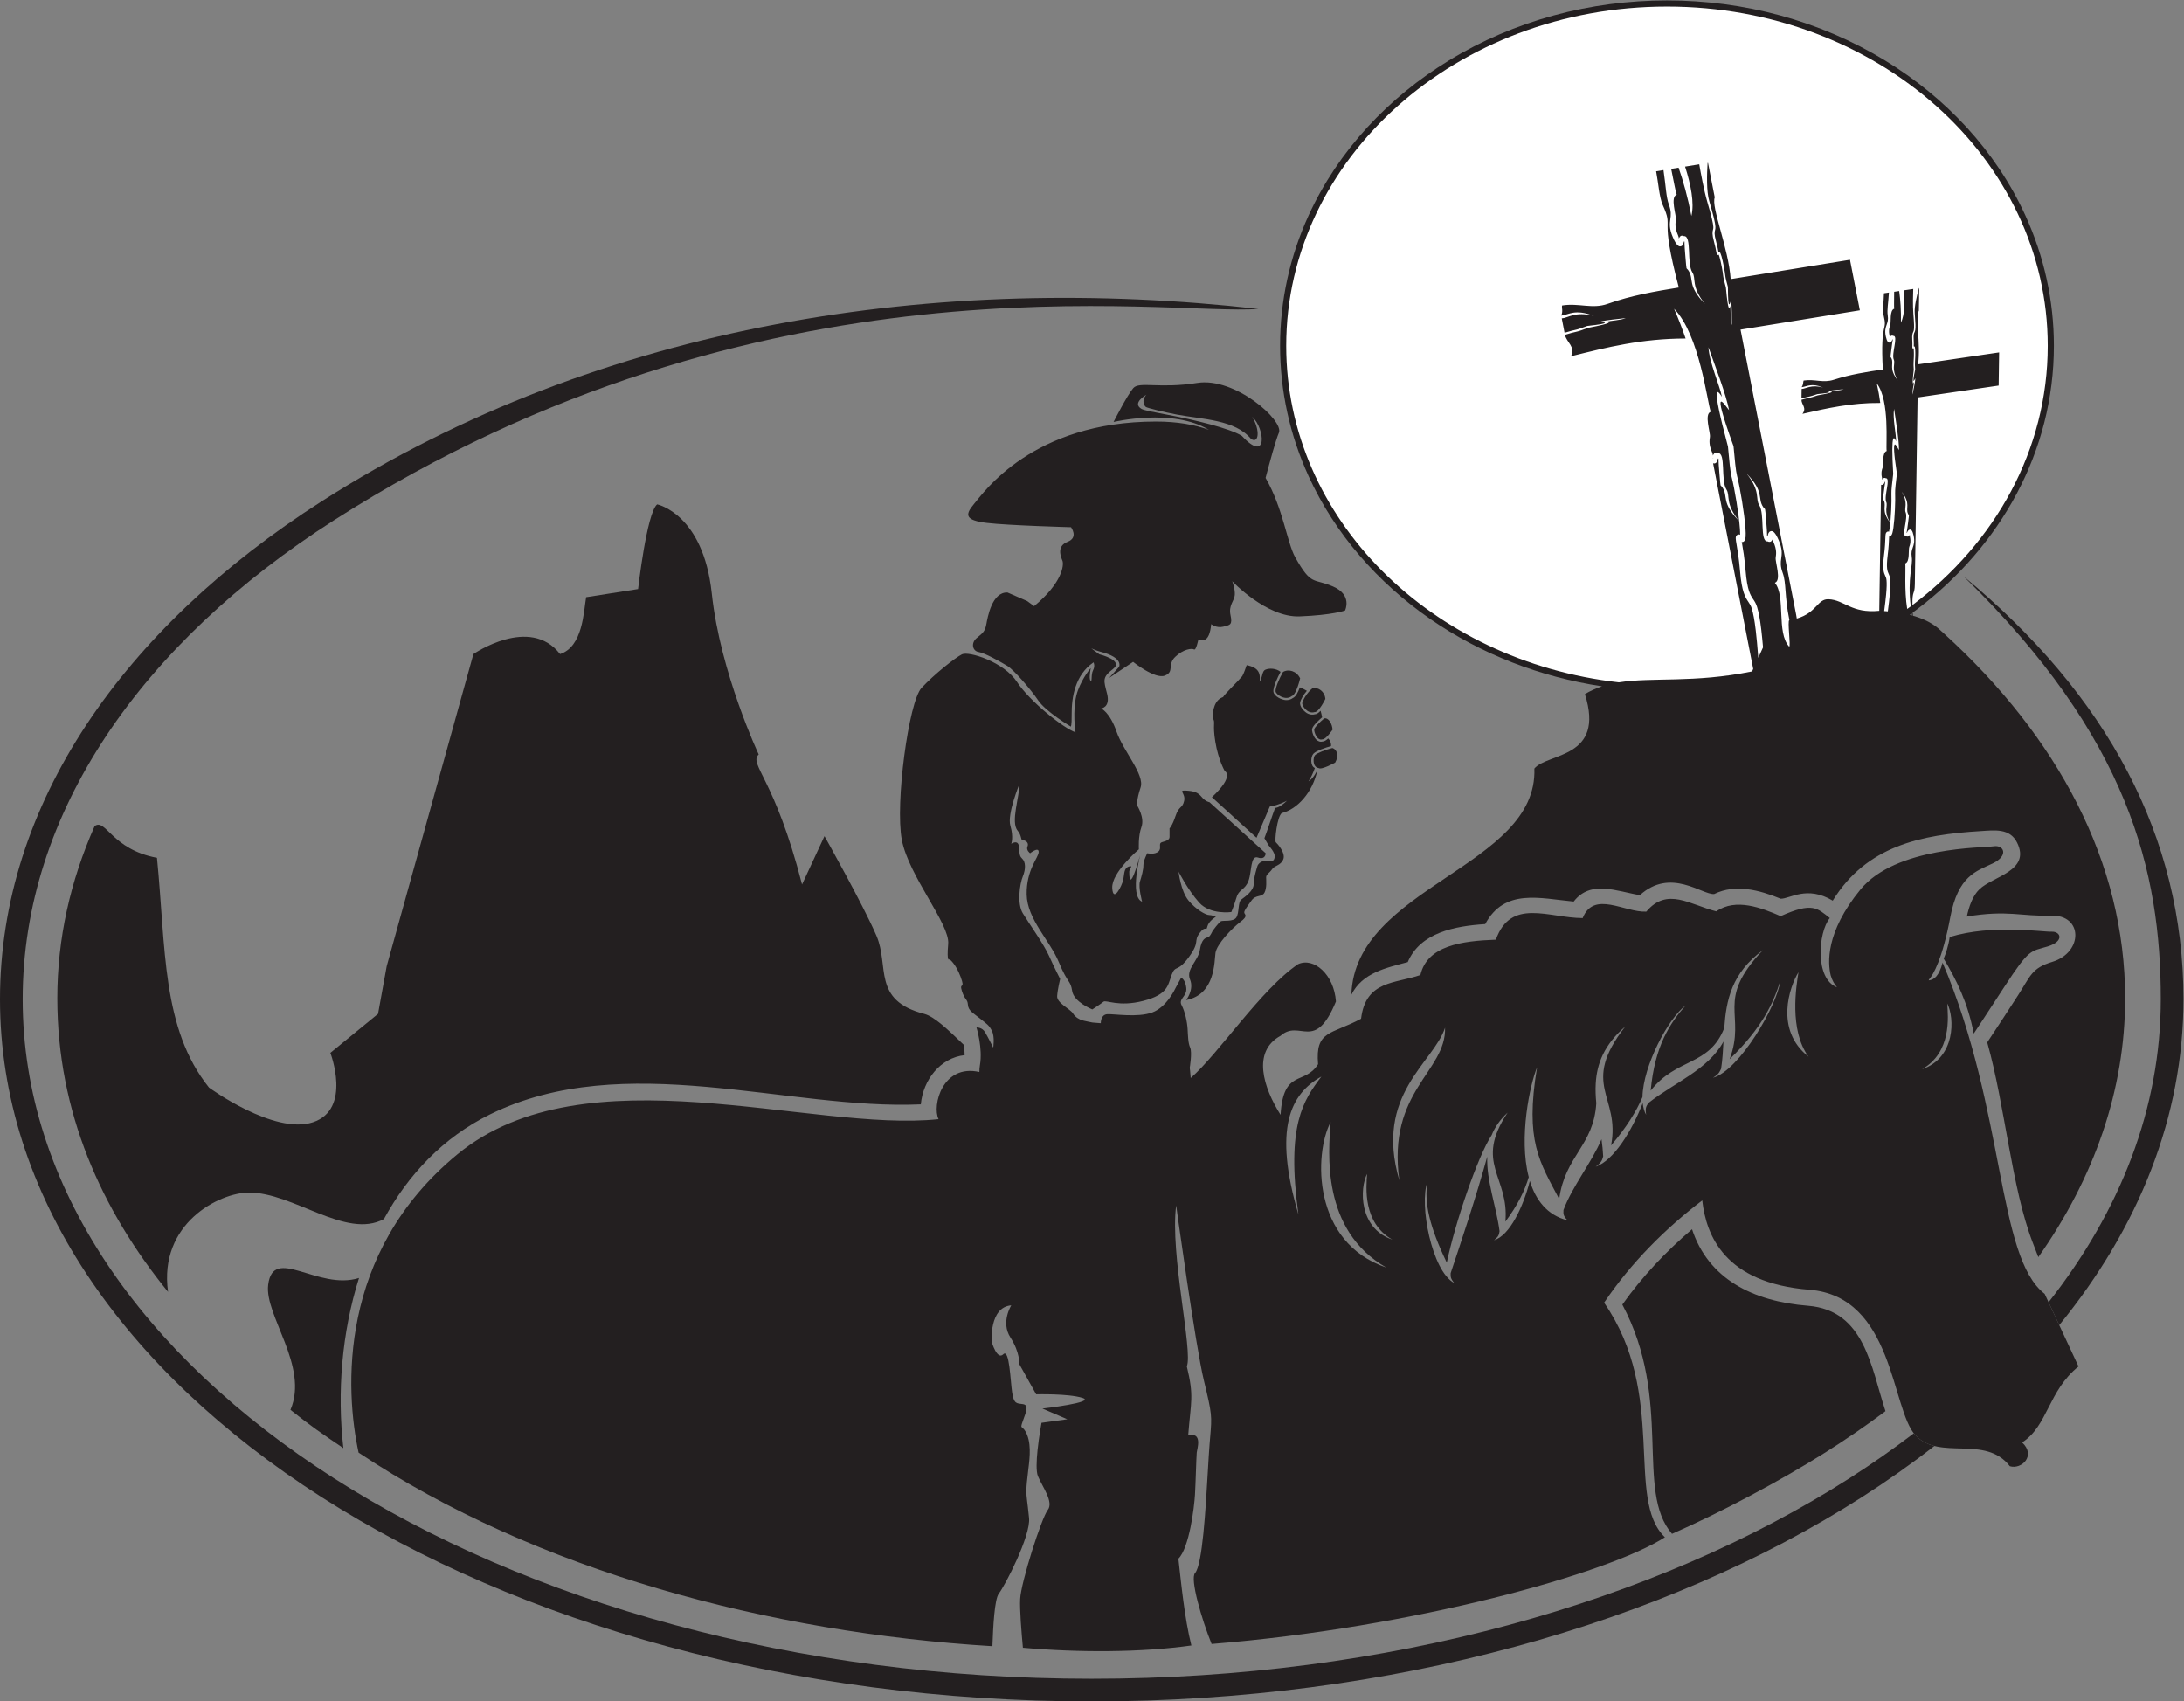 <?xml version="1.0" encoding="UTF-8" standalone="no"?>
<svg
   xmlns:dc="http://purl.org/dc/elements/1.1/"
   xmlns:cc="http://creativecommons.org/ns#"
   xmlns:rdf="http://www.w3.org/1999/02/22-rdf-syntax-ns#"
   xmlns:svg="http://www.w3.org/2000/svg"
   xmlns="http://www.w3.org/2000/svg"
   viewBox="0 0 1055.893 822.533"
   height="822.533"
   width="1055.893"
   xml:space="preserve"
   id="svg2"
   version="1.1"><rect x="0" y="0" width="1055.893" height="822.533" fill="#808080" stroke="none"/><defs
     id="defs6" /><g
     transform="matrix(1.333,0,0,-1.333,0,822.533)"
     id="g10"><g
       transform="scale(0.1)"
       id="g12"><path
         id="path14"
         style="fill:#231f20;fill-opacity:1;fill-rule:nonzero;stroke:none"
         d="m 7429.97,1447.73 c 260.39,331.04 407,704.28 407,1098.83 0,462.25 -114.91,949.15 -715.26,1533.77 521.24,-431.09 797.53,-944.44 797.53,-1533.77 0,-426.84 -162.78,-828.81 -450.58,-1181.8 l -38.69,82.97 z M 4564.22,5050.17 C 4234.07,5023.7 2764.19,5276.63 1210.98,4283.52 513.645,3837.66 82.262,3223.41 82.262,2546.56 82.262,1869.7 513.645,1255.45 1210.98,809.59 1913.76,360.23 2885.55,82.258 3959.62,82.258 c 1074.07,0 2045.86,277.972 2748.63,727.332 81.38,52.031 159.07,106.359 232.94,162.808 1.88,-2.418 3.78,-4.75 5.75,-6.859 19.71,-21.129 43.23,-32.629 68.86,-39.078 C 6932.71,861.719 6844.78,799.629 6752.29,740.48 6036.77,283 5049.3,0 3959.62,0 2869.94,0 1882.47,283 1166.95,740.48 445.984,1201.46 0,1839.94 0,2546.56 c 0,706.61 445.984,1345.08 1166.95,1806.05 1017.3,650.45 2243.03,828.46 3397.27,697.56 v 0" /><path
         id="path16"
         style="fill:#231f20;fill-opacity:1;fill-rule:evenodd;stroke:none"
         d="M 609.508,1485.25 C 367.34,1783.3 207.871,2137.28 207.871,2550.31 c 0,216.05 47.192,425.39 135.367,624.21 40.317,29.83 61.153,-84.46 226.098,-115.01 32.805,-330.37 16.594,-617.85 188.652,-833.2 0,0 235.817,-172.93 377.302,-125.77 141.49,47.15 62.88,251.53 62.88,251.53 l 172.93,141.48 31.44,172.95 314.42,1131.9 c 0,0 204.38,141.49 314.42,0 82.81,26.97 85.3,153.88 94.5,206.24 l 188.48,29.58 c 0,0 31.2,275.83 69.09,307.08 0,0 167.1,-33.4 198.17,-322.81 31.07,-289.4 170.13,-584.05 170.13,-584.05 -37.18,-36.47 58.07,-84.62 157.21,-471.63 l 81.4,175.31 c 0,0 141.49,-251.54 188.65,-361.58 47.17,-110.04 -16.76,-233.67 172.93,-282.99 36.81,-9.55 84.1,-55.29 143.53,-112.15 2.04,-11.85 3.19,-24.29 3.2,-37.58 -87.84,-9.64 -150.55,-88.98 -158.94,-178.41 -479.28,-21.82 -1075.38,203.22 -1562.63,-36.49 -170.21,-83.73 -296.79,-218.9 -384.61,-379.55 h -0.04 c -137.63,-74.41 -328.18,96.62 -489.7,96.11 -107.352,-0.33 -327.91,-112.01 -293.242,-360.23 z M 1245.06,918.84 c -77.38,52.269 -118.32,80.16 -191.58,138.7 67.84,158.39 -94.718,341.87 -80.839,453.49 18.035,145.02 180.479,-22.13 329.469,24.67 -62.98,-199.14 -79.68,-416.7 -56.83,-616.059 l -0.22,-0.801 z m 5688.58,3027.35 -7.35,-5.54 c 2.9,-0.71 5.78,-1.46 8.63,-2.24 -0.45,2.63 -0.87,5.21 -1.28,7.78 z M 5810.35,3681.45 c -222.84,33.68 -437.19,115.73 -623,244.22 -189.25,130.88 -344.99,307.68 -441,517.53 -68.17,149 -103.63,309.32 -103.63,473.23 0,163.9 35.46,324.21 103.62,473.2 107.4,234.76 289.11,427.53 508.59,561.5 237.81,145.14 512.98,217.89 791.08,217.89 278.09,0 553.26,-72.75 791.07,-217.89 219.48,-133.97 401.19,-326.74 508.58,-561.5 68.17,-148.99 103.62,-309.3 103.62,-473.2 0,-383.54 -193.17,-725.9 -495.48,-955.07 l 0.01,-0.1 -10.39,-7.73 c -0.26,-0.19 -0.51,-0.37 -0.75,-0.56 l -5.35,-4.01 c 0.2,-3.61 0.4,-7.4 0.65,-11.41 34.85,-9.88 65.81,-24.25 90.29,-44.49 3.94,-3.5 7.86,-7 11.78,-10.52 3.19,-3.06 6.59,-6.11 10.14,-9.15 414.62,-376.74 657.49,-832.65 657.49,-1323.08 0,-333.67 -112.43,-651.35 -314.86,-938.99 l -20.56,53.32 c -76.08,197.17 -99.54,493.33 -164.75,725.61 37.71,56.09 74.36,113.28 111.2,169.92 45.92,70.57 48.71,99.01 124.77,122.09 112.66,34.22 111.77,171.43 -4.74,167.62 -108.8,-3.54 -156.36,21.48 -305.23,-3.4 7.53,34.77 20.44,74.67 45.57,98.89 49.36,47.54 187.81,66.99 136.53,169.58 -26.43,52.87 -82.18,44.51 -131.32,41.54 -218.43,-13.23 -414.4,-53.58 -537.16,-252.33 -93.37,56.15 -155,6.6 -188.67,6.99 -77.67,31.6 -164.13,54.84 -241.43,17.01 -43.76,-3.26 -157.44,97.38 -269.32,-4.04 -82.76,13.36 -178.24,56.89 -240.09,-23.23 -122.03,11.24 -250.6,49.3 -320.94,-81.71 -110.27,-6.98 -235.6,-30.8 -280.91,-137.8 -78.18,-21.03 -164.59,-38.22 -204.47,-118.4 12.15,392.43 676.61,463.29 663.71,820.33 47.4,57.34 257.83,35.25 183.28,269.96 20.11,12.04 40.72,21.18 62.07,28.18 z M 6838.42,1052.77 c -70.49,-52.809 -144.62,-103.629 -222.17,-152.36 -156.62,-98.398 -369.72,-212.742 -552,-292.601 -135.03,155.453 4.76,484.551 -180.19,831.411 71.95,101.26 158.11,192.65 252.82,273.24 58.99,-178.83 218.03,-261.43 420.68,-277.52 206.25,-16.39 228.83,-225.02 280.86,-382.17 v 0" /><path
         id="path18"
         style="fill:#ffffff;fill-opacity:1;fill-rule:evenodd;stroke:none"
         d="m 6825.08,4424.38 c -0.57,-0.2 -0.61,0.03 -0.41,0.66 0.82,-0.19 1.73,-0.21 0.41,-0.66 z m 102.84,-186.8 c 0.57,0.2 0.61,-0.02 0.41,-0.65 -0.82,0.18 -1.73,0.2 -0.41,0.65 z m -75.48,702.89 c -0.56,-0.2 -0.6,0.03 -0.41,0.66 0.83,-0.18 1.73,-0.21 0.41,-0.66 z m -5.47,-987.13 c 3.4,25.83 5.75,46.02 7.26,62.25 2.38,25.79 2.6,41.65 1.42,54.26 -0.81,8.72 -3.08,13.67 -5.5,18.95 -4.52,9.82 -9.66,21.01 -3.76,67.63 3.9,30.87 4.67,52.01 5.14,64.88 0.05,1.31 -0.02,2.42 -0.13,3.38 5.61,-0.52 9.52,3.97 11.98,12.31 1.42,4.85 2.72,11.67 3.87,19.78 4.93,35.18 7.55,97.38 6.22,125.27 -0.58,11.93 2.63,38.82 6.41,70.44 -24.2,158.87 0.89,94.95 7.47,85.55 0.56,37.5 -11.16,105.03 -17.71,149.89 -5.8,-34.52 7.68,-90.94 7.28,-117.98 -5.94,13.63 -19.81,43.69 -10.47,-118.19 -3.85,-32.2 -7.12,-59.59 -6.5,-72.44 1.32,-27.33 -1.28,-88.4 -6.14,-123.02 -0.79,-5.63 -1.62,-10.48 -2.49,-14.27 -2.64,1.46 -5.27,1.16 -8.42,-1.26 -0.01,-0.01 -0.02,-0.01 -0.03,-0.02 -4.19,-3.21 -4.41,-9.3 -4.84,-21.17 -0.46,-12.58 -1.21,-33.25 -5.08,-63.78 -6.31,-49.92 -0.49,-62.59 4.63,-73.72 2.05,-4.47 3.97,-8.66 4.61,-15.45 1.1,-11.84 0.87,-27.04 -1.46,-52.13 -1.44,-15.68 -3.72,-35.21 -6.99,-60.15 4.43,-0.3 8.85,-0.64 13.23,-1.01 z m -633.86,555.38 c -0.8,-0.3 -0.93,0.04 -0.83,1 1.3,-0.27 2.68,-0.28 0.83,-1 z m 215.9,-283.23 c 0.79,0.3 0.93,-0.04 0.83,-1 -1.3,0.27 -2.68,0.29 -0.83,1 z m -339.38,1070.37 c -0.79,-0.3 -0.93,0.04 -0.83,1 1.31,-0.27 2.68,-0.29 0.83,-1 z M 6394.37,3822.9 c -2.14,24.72 -4.2,45.45 -6.27,63.09 -4.63,39.36 -9.37,63.53 -15.19,82.74 -4.01,13.29 -9.05,20.79 -14.42,28.8 -10,14.92 -21.39,31.9 -27.34,103.05 -3.94,47.11 -9.53,79.35 -12.94,98.98 -0.34,1.99 -0.8,3.69 -1.29,5.15 8.71,-0.72 13.2,6.2 14.27,18.94 0.62,7.41 0.4,17.84 -0.46,30.21 -3.75,53.7 -19.65,148.56 -30.61,191.05 -4.68,18.17 -8.41,59.22 -12.79,107.47 -87.54,241.84 -29,144.76 -16,130.53 -11.15,57.17 -50.54,159.94 -74.83,228.23 2.22,-52.72 40.75,-138.51 48.79,-179.74 -13.4,20.68 -44.06,66.32 21.88,-180.32 4.46,-49.14 8.25,-90.94 13.3,-110.53 10.74,-41.63 26.33,-134.77 30.02,-187.62 0.59,-8.6 0.89,-16 0.78,-21.79 -4.47,2.18 -8.37,1.69 -12.38,-2.04 -0.01,-0.01 -0.02,-0.02 -0.04,-0.04 -5.33,-4.96 -3.73,-14.24 -0.59,-32.34 3.33,-19.18 8.8,-50.69 12.7,-97.3 6.36,-76.19 19.25,-95.41 30.58,-112.31 4.55,-6.78 8.82,-13.13 11.95,-23.49 5.46,-18.02 9.96,-41.2 14.46,-79.48 2.99,-25.43 5.97,-57.51 9.2,-99.11 l 17.22,37.87 z m 95.53,98.82 c -17.97,88.31 -10.72,134.4 -24.16,170.84 -9.24,25.01 -7.31,38.81 -5.42,52.38 2.39,17.15 4.75,34.01 -9.23,66.57 -12.44,28.99 -21.73,35.41 -29.9,32.27 -6.79,-2.62 -8.22,-9.23 -9.67,-15.99 -0.07,-0.35 -0.15,-0.71 -0.23,-1.07 -0.7,0.01 -1.37,-0.01 -2.02,-0.03 -0.97,-0.04 1.37,0.04 -3.58,56.02 -4.95,56.02 -1.78,35.05 -11.11,49.37 -21.32,32.71 6.02,53.38 -59.83,120.99 51.95,-64.5 30.92,-91.58 45.71,-114.28 21.04,-32.28 1.53,-132.6 29.99,-131.72 0.3,0.01 0.19,0.25 0.42,0.13 8.56,-4.24 13.84,-1.01 17.43,6.03 0.42,0.83 0.78,1.69 1.1,2.57 0.27,-3.11 1.08,-6.94 3.01,-11.46 11.87,-27.63 9.88,-41.89 7.85,-56.38 -2.21,-15.93 21.77,-82.49 -2.89,-91.02 40.34,-49.69 4.57,-179.99 51.83,-231.63 6.57,1.5 -7.43,94.67 0.7,96.41 z m 440.2,49.72 c -4.28,-3.18 -8.58,-6.33 -12.9,-9.46 -11.2,69.2 -4.53,149.57 -7.02,165.2 17.38,5.43 10.8,49.16 14.45,59.58 3.32,9.48 6.6,18.79 2.62,36.96 -0.66,2.97 -0.66,5.49 -0.4,7.52 -0.34,-0.57 -0.7,-1.14 -1.09,-1.67 -3.33,-4.59 -7.24,-6.67 -12.28,-3.84 -0.14,0.07 -0.1,-0.08 -0.3,-0.09 -18.82,-0.39 7.84,65.16 -1.55,86.43 -6.58,14.95 10.97,32.55 -14.29,75.1 33.96,-44.68 13.15,-58.03 22.65,-79.59 4.16,-9.43 4.96,4.32 0.5,-32.38 -4.46,-36.69 -6.02,-36.72 -5.37,-36.71 0.42,0.01 0.87,0.03 1.33,0.02 0.09,0.23 0.19,0.46 0.29,0.7 1.89,4.41 3.75,8.73 8.56,10.4 5.8,2 11.03,-2.26 15.21,-21.32 4.69,-21.4 0.82,-32.42 -3.12,-43.64 -3.11,-8.87 -6.28,-17.89 -3.66,-34.32 5.07,-31.8 -16.21,-74.55 -3.63,-178.89 z M 6046.01,6146.7 c 762.54,0 1380.95,-550.93 1380.95,-1230.27 0,-377.14 -190.65,-714.64 -490.68,-940.33 -1.1,56.12 8.06,34.8 8.65,75.48 3.33,225.84 6.65,451.68 9.98,677.51 98.01,14.39 196.02,28.77 294.03,43.15 0.59,40.07 1.18,80.12 1.76,120.18 -98,-14.38 -196.01,-28.76 -294.02,-43.14 10.3,74.19 -10.98,172.07 2.86,194.35 0.41,27.36 0.81,54.71 1.21,82.06 -0.34,-0.04 -0.69,-0.09 -1.04,-0.15 -7.6,-27.55 -16.93,-67.15 -15.1,-90.02 1.51,-18.95 2.34,-31.95 2.62,-41.43 0.26,-9.55 -0.04,-15.56 -0.8,-20.5 -0.53,-3.41 -1.52,-5.54 -2.57,-7.82 -1.97,-4.25 -4.2,-9.07 -3.11,-26.16 0.72,-11.32 0.49,-19.29 0.35,-24.13 -0.02,-0.49 -0.06,-0.93 -0.13,-1.3 2.16,0.82 3.52,-0.46 4.25,-3.36 0.42,-1.68 0.75,-4.14 0.98,-7.1 1.02,-12.84 0.47,-36.23 -0.73,-46.99 -0.51,-4.6 0.04,-14.48 0.7,-26.1 -13.15,-63.17 -2.01,-36.04 0.72,-31.74 -0.72,-14.21 -6.85,-41.22 -10.45,-59.03 -1.36,12.5 5.18,35.48 5.69,45.73 -2.6,-5.85 -8.62,-18.84 -1.06,43.83 -0.66,11.82 -1.23,21.89 -0.68,26.85 1.18,10.54 1.71,33.51 0.71,46.14 -0.16,2.06 -0.36,3.81 -0.59,5.16 -1.04,-0.85 -2.03,-1.03 -3.18,-0.46 l -0.01,0.01 c -1.51,0.75 -1.44,3.05 -1.31,7.52 0.13,4.74 0.36,12.52 -0.36,23.71 -1.17,18.3 1.36,23.77 3.59,28.58 0.9,1.93 1.73,3.74 2.14,6.39 0.71,4.63 0.99,10.39 0.73,19.68 -0.25,9.36 -1.08,22.29 -2.6,41.21 -2.18,27.2 -1.14,67.4 -0.36,88.32 -11.64,-1.71 -23.27,-3.42 -34.91,-5.13 4.65,-42.44 4.41,-86.33 -9.65,-117.39 0.76,45.8 -1.98,83.55 -6.38,115.04 -6.08,-0.89 -12.17,-1.78 -18.26,-2.68 0.01,-30.21 -0.99,-53.77 0.24,-61.5 -17.38,-5.43 -10.8,-49.16 -14.45,-59.57 -3.33,-9.48 -6.6,-18.79 -2.61,-36.96 0.64,-2.97 0.64,-5.49 0.4,-7.52 0.33,0.57 0.68,1.13 1.07,1.67 3.33,4.58 7.25,6.67 12.29,3.84 0.13,-0.08 0.09,0.08 0.29,0.08 18.83,0.4 -7.82,-65.16 1.55,-86.42 6.59,-14.95 -10.97,-32.55 14.29,-75.11 -33.96,44.69 -13.14,58.04 -22.64,79.6 -4.16,9.43 -4.97,-4.32 -0.5,32.38 4.47,36.68 6.02,36.72 5.37,36.7 -0.43,-0.01 -0.87,-0.02 -1.33,-0.01 -0.1,-0.23 -0.2,-0.47 -0.3,-0.69 -1.88,-4.42 -3.74,-8.74 -8.56,-10.41 -5.79,-2 -11.03,2.25 -15.21,21.32 -4.68,21.4 -0.82,32.42 3.12,43.63 3.11,8.87 6.29,17.89 3.66,34.33 -2.88,18.1 2.05,43.49 4.41,81.87 -6.04,-0.89 -12.08,-1.78 -18.12,-2.66 -0.4,-26.64 -5.52,-62.01 -1.18,-79.9 14.9,-61.47 -12.73,-15.74 -2.89,-196.52 -56.67,-8.32 -117.63,-17.77 -177.79,-37.14 -39.34,-12.67 -67.96,3.24 -109.31,-2.83 -2.8,-5.3 0.13,-12.95 -7.24,-24.06 18.92,1.88 35.08,16.22 77.89,-1.38 -43.22,11.86 -62.4,-4.47 -77.99,-5.19 -0.16,-11.42 -0.33,-22.85 -0.5,-34.28 11.29,3.15 23.14,6.03 30.04,7.28 4.84,0.88 15.32,4.35 27.62,8.44 66.26,6.25 38.03,8.82 33.59,10.16 15,3.54 43.3,5.72 61.99,7.58 -13.27,-5.02 -37.3,-5.62 -48.12,-8.18 6.08,-0.74 19.57,-2.64 -46.37,-14.07 -12.53,-4.16 -23.2,-7.7 -28.42,-8.66 -6.95,-1.25 -19.04,-4.2 -30.4,-7.39 -0.27,-17.87 20.23,-29 3.5,-51.13 91.13,20.74 177.07,40.35 282.21,39.56 -2.76,21.5 -6.8,45.07 -12.56,71 47.99,-63.16 32.21,-222.72 35.83,-245.45 -17.38,-5.43 -10.79,-49.16 -14.45,-59.58 -3.32,-9.48 -6.6,-18.79 -2.61,-36.96 0.65,-2.97 0.65,-5.48 0.39,-7.52 0.33,0.58 0.7,1.14 1.09,1.67 3.33,4.59 7.24,6.67 12.28,3.84 0.14,-0.07 0.1,0.08 0.29,0.09 18.82,0.39 -7.83,-65.16 1.56,-86.43 6.58,-14.95 -10.97,-32.54 14.28,-75.1 -33.95,44.68 -13.14,58.03 -22.64,79.59 -4.16,9.43 -4.96,-4.32 -0.5,32.39 4.46,36.68 6.02,36.71 5.38,36.7 -0.43,-0.01 -0.88,-0.03 -1.34,-0.02 -0.09,-0.23 -0.2,-0.46 -0.29,-0.69 -1.89,-4.42 -3.75,-8.74 -8.56,-10.41 -1.73,-0.59 -3.4,-0.63 -5.01,0.1 l -6.73,-457.14 c -101.87,-9.98 -125.49,39.42 -183.66,41.96 -41.09,1.79 -42.1,-48.51 -115.41,-70.01 -0.61,4.28 -1.44,9.19 -2.56,14.92 -67.17,344.33 -134.34,688.64 -201.51,1032.96 144.23,23.36 288.46,46.72 432.7,70.08 -11.93,61.08 -23.84,122.15 -35.75,183.23 -144.23,-23.36 -288.46,-46.72 -432.69,-70.07 -8.09,113.25 -71.71,262.14 -57.8,296.31 -8.15,41.71 -16.28,83.41 -24.42,125.11 -0.5,-0.08 -1.01,-0.16 -1.53,-0.24 -2.72,-42.12 -4.23,-102.63 5.86,-137.45 8.37,-28.88 13.78,-48.67 17.22,-63.13 3.46,-14.55 4.92,-23.73 5.34,-31.25 0.29,-5.21 -0.53,-8.48 -1.4,-11.97 -1.62,-6.49 -3.47,-13.89 3.65,-39.92 4.72,-17.25 6.92,-29.39 8.25,-36.78 0.13,-0.75 0.19,-1.41 0.21,-1.99 3.01,1.29 5.5,-0.64 7.54,-5.05 1.18,-2.56 2.46,-6.3 3.76,-10.8 5.63,-19.57 12.29,-55.23 13.92,-71.65 0.68,-7.03 4.68,-22.08 9.39,-39.78 0.24,-96.48 8.48,-54.97 11.25,-48.36 3.46,-21.68 2.78,-62.95 3.01,-90.14 -6.06,19.03 -3.49,54.15 -5.98,69.78 -2.08,-8.95 -7.07,-28.84 -15.62,66.79 -4.8,18.03 -8.88,33.35 -9.62,40.93 -1.58,16.09 -8.13,51.1 -13.68,70.35 -0.9,3.13 -1.76,5.8 -2.55,7.85 -1.31,-1.31 -2.76,-1.59 -4.67,-0.74 -0.01,0 -0.02,0 -0.02,0.01 -2.54,1.13 -3.17,4.63 -4.4,11.44 -1.31,7.22 -3.46,19.09 -8.13,36.15 -7.63,27.88 -5.53,36.26 -3.69,43.61 0.73,2.95 1.43,5.72 1.2,9.78 -0.4,7.07 -1.81,15.85 -5.18,30.01 -3.38,14.27 -8.78,33.97 -17.12,62.79 -12.01,41.42 -23.3,102.73 -28.79,134.62 -17.13,-2.78 -34.26,-5.55 -51.38,-8.33 20.62,-64.63 34.32,-131.53 22.89,-179.09 -13.49,69.83 -29.74,127.33 -46.48,175.27 -8.96,-1.44 -17.91,-2.9 -26.87,-4.35 9.69,-46.04 15.68,-81.98 20.03,-93.75 -24.66,-8.52 -0.67,-75.09 -2.89,-91.02 -2.02,-14.5 -4.01,-28.75 7.84,-56.38 1.94,-4.52 2.74,-8.36 3.02,-11.46 0.32,0.88 0.68,1.74 1.1,2.57 3.59,7.04 8.87,10.27 17.43,6.03 0.23,-0.11 0.12,0.12 0.41,0.14 28.46,0.87 8.96,-99.45 30,-131.74 14.78,-22.69 -6.24,-49.77 45.72,-114.28 -65.85,67.62 -38.52,88.28 -59.84,121 -9.33,14.32 -6.16,-6.64 -11.11,49.37 -4.96,55.98 -2.62,56.06 -3.57,56.02 -0.66,-0.02 -1.32,-0.04 -2.04,-0.03 -0.07,-0.36 -0.14,-0.72 -0.22,-1.07 -1.46,-6.77 -2.89,-13.37 -9.68,-15.99 -8.15,-3.14 -17.45,3.28 -29.9,32.27 -13.97,32.56 -11.61,49.42 -9.22,66.57 1.89,13.57 3.81,27.37 -5.42,52.38 -10.17,27.55 -10.79,66.34 -19.5,124.86 -8.89,-1.44 -17.77,-2.88 -26.66,-4.32 7.92,-40.6 11.45,-94.59 23.77,-121.81 42.28,-93.48 -14.3,-24.18 58.45,-299.62 -83.39,-13.5 -172.94,-28.82 -258.09,-59.22 -55.69,-19.89 -104.25,3.94 -165.1,-5.91 -2.57,-8.13 4.35,-19.75 -3.3,-36.79 28.14,3.14 48.09,25.24 118.73,-0.96 -69.44,17.45 -93.34,-7.73 -116.78,-9.05 3.4,-17.42 6.8,-34.84 10.2,-52.26 16.14,4.96 33.21,9.51 43.29,11.53 7.07,1.41 21.86,6.87 39.24,13.28 98.63,10.49 54.93,13.99 47.75,15.96 21.64,5.63 63.94,9.37 91.71,12.47 -18.53,-7.84 -54.83,-9.1 -70.44,-13.16 9.46,-1.05 30.56,-3.74 -65.93,-22.14 -17.7,-6.53 -32.76,-12.08 -40.39,-13.6 -10.14,-2.03 -27.56,-6.71 -43.79,-11.74 5.32,-27.23 39.99,-43.89 21.68,-77.88 131.73,32.96 255.97,64.11 415.88,64.45 -11.07,32.73 -24.73,68.61 -41.77,108.04 93.06,-95.58 120.12,-339.04 132.9,-373.64 -24.66,-8.53 -0.68,-75.1 -2.89,-91.03 -2.03,-14.5 -4.02,-28.74 7.85,-56.38 1.93,-4.52 2.74,-8.35 3,-11.46 0.33,0.88 0.69,1.74 1.11,2.57 3.58,7.04 8.87,10.28 17.43,6.03 0.22,-0.11 0.12,0.12 0.42,0.13 28.46,0.88 8.95,-99.44 29.99,-131.72 14.79,-22.69 -6.24,-49.77 45.71,-114.29 -65.85,67.63 -38.51,88.29 -59.83,121 -9.34,14.32 -6.16,-6.64 -11.11,49.37 -4.96,55.99 -2.61,56.06 -3.58,56.03 -0.65,-0.02 -1.32,-0.05 -2.02,-0.04 -0.08,-0.35 -0.16,-0.71 -0.23,-1.07 -1.46,-6.76 -2.89,-13.37 -9.68,-15.98 -2.42,-0.94 -4.95,-1.03 -7.63,0.07 l 145.5,-745.87 -4.14,-9.13 c -212.31,-43.01 -361.34,-20.3 -483.11,-39.61 -680.22,76.43 -1206.49,593.83 -1206.49,1220.53 0,679.34 618.41,1230.27 1380.96,1230.27 v 0" /><path
         id="path20"
         style="fill:#231f20;fill-opacity:1;fill-rule:evenodd;stroke:none"
         d="m 4760.84,3675.05 c 20.4,3.61 44.04,-12.01 46.07,-39.35 0,0 -23.62,-49.27 -39.18,-47.72 -25.55,-8.03 -46.54,23.46 -44.47,33.42 2.08,9.97 16.44,36.62 37.58,53.65 z m -107.62,58.35 c 19.43,11.79 49.32,4.1 62.24,-23.04 0,0 -13.76,-59.65 -30.28,-64.24 -22.94,-18.35 -56.9,5.51 -58.73,16.52 -1.84,11.01 11.93,44.96 26.77,70.76 z m 179.31,-275.64 c 16.94,-5.05 24.19,-28.41 9.96,-52.91 0,0 -49.4,-27.41 -59.85,-19.83 -23.25,3.28 -20.45,38.96 -13.21,46.76 7.24,7.8 37.91,19.7 63.1,25.98 z m -29.48,107.52 c 16.04,2.83 28.44,-19.54 30.05,-41.03 0,0 -24.68,-36.28 -36.91,-35.06 -20.1,-6.32 -31.14,28.47 -29.51,36.3 1.63,7.84 19.76,26.4 36.37,39.79 z m -407.62,-285.94 c 53.95,-49.05 107.89,-98.1 161.85,-147.15 16.06,37.78 32.12,75.56 48.19,113.33 8.42,1.02 33.52,6.12 62.3,21.16 -15.35,-14.57 -30.1,-25.3 -43.13,-26.28 -9.85,-25.42 -28.92,-84.44 -38.77,-109.86 5.18,-8.82 10.37,-17.64 15.56,-26.46 0,0 24.9,-26.45 21.78,-42.01 -3.11,-15.57 -7.78,-15.57 -31.12,-14.01 -23.34,1.57 -31.12,-17.13 -31.12,-17.13 0,0 -14.01,-42.01 -14.01,-66.91 0,-24.9 -32.68,-46.68 -45.13,-56.02 -12.45,-9.33 -6.81,-47.52 -17.68,-64.59 -10.88,-17.09 -48.15,-10.09 -55.93,-13.98 -7.76,-3.89 -30.29,-34.96 -30.29,-34.96 0,0 -9.32,-21.74 -17.08,-23.3 -7.77,-1.54 -22.77,-4.86 -29,-45.37 -6.23,-40.49 -51.4,-70.08 -35.82,-107.46 15.57,-37.39 -14.02,-74.75 -14.02,-74.75 106.45,20.49 101.78,140.31 106.45,171.45 4.67,31.11 59.13,88.69 90.26,112.05 31.12,23.34 14,26.44 14,34.22 0,7.79 10.89,21.79 26.46,43.57 15.56,21.8 37.34,10.9 46.69,28.03 9.34,17.11 6.22,45.11 6.22,56.01 0,10.9 12.45,15.57 21.79,29.57 9.33,14.01 31.12,12.44 40.46,35.8 9.33,23.34 -22.62,57.85 -27.28,61.74 -4.66,3.88 4.62,93.28 21.71,105.71 55.4,13.55 112.06,73.75 129.35,156.45 0,0 -13.72,-31.12 -32.48,-41.21 9.06,13.98 17.01,30.02 23.2,48.44 -16.96,6.23 -15.81,40.33 -5.22,51.74 10.33,11.13 45.83,22.69 63.85,27.48 1.1,10.75 -3.07,20.86 -10.25,27.88 -6.62,-6.23 -13.66,-10.96 -19.95,-11.26 -4.24,-1.09 -8.59,-1.02 -12.81,0.35 -8.42,2.73 -14.53,9.99 -18.63,17.54 -3.74,6.89 -8.55,20.02 -6.9,27.96 2.47,11.87 24.32,32 36.23,41.94 -1.62,8.61 -3.5,16.57 -5.64,23.92 -6.54,-7.36 -13.68,-12.71 -20.72,-12.93 -8.31,-2.28 -16.72,-1.45 -24.63,2.07 -12.95,5.77 -31.82,25.72 -28.65,40.91 2.64,12.73 13.14,29.1 24.27,42.14 -7.82,4.95 -16.32,9.04 -25.53,12.54 -6.05,-16.95 -14.59,-34.18 -25.23,-38.61 -7.46,-5.55 -16.26,-8.02 -25.58,-7.56 -15.17,0.75 -42.09,13.44 -44.82,29.8 -2.71,16.27 16.15,55.1 25.8,72.61 -16.02,12.76 -40.64,14.28 -55.36,7.7 -12.19,-5.45 -8.99,-25.15 -20.56,-43.65 3.24,29.57 -2.03,51.53 -47.07,60.28 -4.29,-11.33 -8.66,-26.83 -15.97,-39.92 -14.01,-17.25 -63.4,-64.07 -69.63,-75.89 -30.27,-9.58 -38.41,-47.82 -37.34,-76.39 10.88,-16.67 -1.57,-19.26 9.33,-85.72 10.89,-66.47 34.24,-106.19 34.24,-106.19 0,0 37.39,-16.2 -46.64,-94.82 z m -238.78,1414.88 c 6.05,-3.45 63.62,-18.14 111.19,-27.08 93.8,-17.65 212.12,-18.53 269.67,-88.68 28.91,-18.4 32.9,32.59 4.35,80.07 45.95,-40.67 57.22,-171.54 -37.6,-68.88 -43.34,27.58 -175.08,58.88 -267.37,76.24 -49.49,9.3 -87.51,16.46 -96.39,21.54 -37.12,21.2 17.04,51.49 17.19,51.58 -19,-21.08 -7.49,-41.1 -1.04,-44.79 z M 3958,3819.14 c 11.88,-5.42 23.1,-9.64 33.25,-12.22 85.6,-21.8 67.41,-55.02 67.41,-55.02 -12.04,-13.37 -24.08,-26.74 -36.12,-40.11 29.04,19.45 58.09,38.9 87.12,58.36 0,0 79.36,-63.81 115.16,-49.8 35.8,14 7.76,38.86 37.36,67.67 29.59,28.82 60.68,31.92 68.46,27.25 7.79,-4.66 15.57,35.8 15.57,35.8 7.26,-0.52 14.52,-1.04 21.79,-1.56 13.47,4.7 21.77,23.89 24.89,57.58 0,0 18.68,-15.56 43.57,-9.33 24.91,6.22 34.24,6.22 26.46,42.01 -7.77,35.8 14.01,51.36 15.57,73.15 1.55,21.78 -9.34,49.8 -9.34,49.8 0,0 124.49,-132.28 244.33,-127.62 119.82,4.67 164.83,21.25 164.83,21.25 0,0 28.04,56.08 -43.61,87.23 -71.65,31.15 -77.88,0 -137.07,105.92 -29.78,53.28 -43.81,177.5 -107.48,287.82 15.29,58.21 36.95,137.43 48.29,163.9 18.69,43.61 -158.88,202.49 -295.95,180.68 -137.07,-21.81 -210.26,6.23 -232.07,-18.69 -21.81,-24.92 -71.66,-123.04 -71.66,-123.04 0,0 214.14,51.22 345.76,-28.46 0.05,-0.03 0.1,-0.06 0.14,-0.09 -52.59,18.97 -115.64,30.1 -191.7,30.1 -448.6,0 -626.18,-258.57 -660.45,-299.07 -34.26,-40.5 -31.15,-59.19 46.73,-68.54 77.89,-9.34 305.3,-15.57 305.3,-15.57 0,0 28.04,-37.39 -12.46,-52.96 -40.5,-15.58 -24.92,-52.96 -18.69,-68.54 6.09,-15.24 -0.4,-80.36 -102.76,-164.84 -8.33,6.14 -16.65,12.28 -24.97,18.42 -23.88,10.39 -47.76,20.77 -71.65,31.15 -56.34,2.04 -71.91,-89.78 -76.58,-114.68 -4.67,-24.9 -10.89,-31.12 -34.23,-49.79 -23.35,-18.68 -15.56,-48.25 6.22,-51.36 21.79,-3.11 80.37,-35.94 104.44,-50.69 24.08,-14.77 83.88,-83.89 111.84,-125.05 27.97,-41.17 118.06,-94.76 118.06,-94.76 0,0 3.6,2.93 3.11,41.94 -0.82,65.23 12.71,145.51 79.22,191.07 0,0 7,-12.43 -1.55,-28.74 -8.54,-16.31 -2.33,-44.27 -9.32,-37.28 -6.99,6.99 0.97,45.2 0.97,45.2 0,0 -28.04,-31.15 -46.73,-81 -18.69,-49.84 -12.91,-125.41 -8.62,-151.84 -40.49,12.46 -165.83,111.34 -212.56,182.99 -46.73,71.66 -174.46,112.16 -199.38,99.69 -24.92,-12.45 -99.69,-71.65 -146.41,-121.49 -46.73,-49.85 -96.58,-420.56 -71.66,-551.4 24.93,-130.85 174.46,-305.31 168.23,-376.95 -6.23,-71.66 4.54,-55.95 4.54,-55.95 0,0 21.79,-14.01 40.46,-63.79 18.67,-49.81 -6.22,-17.13 4.67,-51.37 10.89,-34.24 20.23,-28.01 21.79,-49.79 1.55,-21.79 18.67,-29.57 43.57,-49.8 24.9,-20.23 32.68,-23.34 43.58,-45.14 10.89,-21.77 4.66,-60.68 4.66,-60.68 0,0 -18.67,37.34 -29.57,56.02 -10.89,18.67 -31.12,17.12 -31.12,17.12 0,0 23.35,-74.7 12.45,-136.95 -1.49,-8.53 -2.08,-16.74 -1.97,-24.57 -133.65,30.24 -172.28,-121.68 -148.08,-170.96 C 2944.09,2062.48 2122.71,2365.97 1658.72,1984 1223.47,1625.68 1251.91,1126.32 1300.6,902.379 c 642.91,-428.539 1489,-652.891 2298.79,-702.07 2.57,71.461 7.74,170.8 23.17,190.64 22.59,29.051 116.17,209.75 109.72,274.281 -6.46,64.528 -9.69,74.219 -9.69,96.801 0,22.598 3.23,45.168 6.45,74.219 3.24,29.039 12.91,87.129 -3.22,129.059 -16.14,41.951 -29.04,16.152 -16.14,51.641 12.91,35.49 22.6,58.09 0,61.31 -22.58,3.22 -32.26,0 -38.72,41.95 -6.45,41.93 -9.68,161.33 -32.26,138.75 -22.59,-22.6 -41.95,45.18 -41.95,45.18 0,0 -9.68,125.84 70.99,132.28 0,0 -38.73,-61.31 -3.23,-116.15 35.49,-54.86 32.27,-96.82 32.27,-96.82 l 61.31,-109.7 c 0,0 116.16,3.22 167.79,-12.91 51.63,-16.14 -145.21,-38.71 -145.21,-38.71 l 90.36,-38.74 -93.58,-12.91 c 0,0 -9.19,-49 -14.36,-98.761 -4.02,-38.719 -5.61,-77.899 1.45,-94.828 16.13,-38.731 58.08,-93.571 35.49,-122.621 -22.58,-29.04 -96.8,-261.36 -100.03,-322.668 -1.98,-37.782 4.6,-119.614 9.95,-176.903 203.71,-18.14 431.01,-17.277 611.05,8.211 -24.85,98.399 -37.57,230.352 -47.04,314.758 39.65,39.652 57.47,186.621 60.1,232.172 2.52,43.422 4.69,131.539 6.36,152.359 0.98,12.211 23.02,75.922 -30.96,62.93 9.9,125.351 21.58,140.571 -4.95,250.001 22.93,54.89 -61.8,408.71 -38.65,583.73 0.2,-1.44 69.89,-508.63 100.56,-635.13 29.74,-122.7 29.28,-128.09 22.73,-205.16 -0.77,-8.98 -1.6,-18.789 -2.15,-25.621 -2.05,-25.691 -4.05,-60.078 -6.36,-99.847 -8,-138.18 -19.5,-336.313 -46.04,-367.282 -19.8,-19.812 23.94,-168.789 59.77,-257.441 732.88,58.801 1439.65,255.641 1644.09,387.031 -145.14,139.371 10.78,517.07 -220.54,850.72 98.96,146.56 224.15,270.53 355.96,370.94 14.33,-127.15 81.06,-299.59 388.3,-324.01 307.23,-24.39 296.6,-432.95 384.76,-527.521 88.17,-94.57 252.55,3.422 342.72,-112.559 42.64,-12.531 95.81,38.399 44.47,86.29 93.93,60.671 94.11,187.02 204.45,275.53 -40.92,87.77 -81.84,175.55 -122.77,263.3 -173.89,133.99 -141.43,662.83 -370.19,1201.15 -13.22,-49.23 -31.2,-62.28 -50.43,-64.29 0.38,1.07 0.77,2.18 1.15,3.32 15.38,17.01 48.64,74.12 77.08,225.29 28.45,151.19 94.14,167.07 153.77,195.55 59.65,28.45 40.66,68.22 3.5,62.19 -37.15,-6.02 -355.1,-0.59 -483.1,-156.88 -127.99,-156.31 -118.1,-267.38 -108,-310.88 4.98,-17.21 12.91,-31.62 22.98,-43.61 -80.13,29.88 -68.99,198.18 -26.08,251.19 -45.72,35.7 -62.15,58.96 -178.2,6.82 -68.73,29.72 -162.19,66.77 -233.44,17.34 -95.7,24.16 -178.25,89.08 -253.81,-0.92 -78.25,-4 -190.35,77.99 -230.81,-23.48 -123.81,0.43 -260.34,74.4 -314.85,-78.2 -124.01,-4.71 -248.79,-21.19 -273.69,-128.24 -91.38,-31.76 -198.2,-19.02 -215.21,-158.57 -108.55,-58.23 -166.61,-41.22 -155.96,-164.83 -49.43,-78.44 -125.9,-14.76 -136.01,-183.69 -62.55,98.75 -104.26,229.67 0,286.72 70.65,62.34 123.96,-62.54 200.83,124.39 -6.9,98.5 -80.6,161.47 -137.37,135.34 -133.83,-90.42 -289.01,-326.14 -389.37,-412.93 -1.3,21.28 -3.52,37.09 -3.52,37.09 0,0 9.34,56.01 1.56,73.14 -7.78,17.11 -7.78,43.57 -9.34,68.48 -1.56,24.88 -9.34,62.24 -21.78,85.58 -12.45,23.34 20.22,31.12 17.12,62.25 -3.12,31.13 -18.68,37.34 -18.68,37.34 -6.74,-12.44 -13.49,-24.9 -20.23,-37.34 0,0 -31.23,-69.45 -84.82,-88.87 -53.6,-19.41 -139.03,-4.65 -163.11,-6.21 -24.08,-1.54 -23.3,-32.62 -23.3,-32.62 -10.05,0.82 -20.09,1.64 -30.14,2.46 0,0 -32.34,6.25 -38.96,8.6 -6.62,2.34 -22.6,8.98 -31.95,24.61 -9.36,15.62 -58.79,37.56 -57.24,62.46 1.56,24.9 10.89,62.24 10.89,62.24 0,0 -21.78,42.04 -40.46,84.05 -18.67,42.01 -73.14,118.26 -94.93,154.06 -21.79,35.8 -10.89,107.38 0,133.83 10.9,26.46 10.9,52.91 -3.11,65.37 -14.01,12.44 -6.22,32.68 -12.45,49.79 -6.23,17.12 -26.45,3.12 -26.45,3.12 0,0 9.33,23.34 -3.12,65.36 -12.45,42.02 32.68,150.95 32.68,150.95 1.24,-43.22 -32.82,-137.92 -6.2,-168.85 15.09,-17.54 10.87,-36.57 18.65,-35.01 7.79,1.55 23.35,-7.78 17.12,-21.79 -6.22,-14.01 9.34,-24.9 9.34,-24.9 0,0 31.12,24.9 31.12,4.67 0,-20.24 -45.13,-63.81 -43.57,-154.06 1.55,-90.26 84.03,-166.53 116.71,-245.88 32.69,-79.38 42.02,-63.81 48.25,-104.28 6.22,-40.45 73.14,-66.91 73.14,-66.91 0,0 31.13,20.23 40.47,28 9.33,7.8 54.46,-20.23 144.72,3.13 90.27,23.34 88.7,57.58 102.71,94.92 14.01,37.34 20.23,6.23 62.25,63.81 42.01,57.58 15.56,56.01 38.91,87.15 23.34,31.11 23.34,3.1 28.01,23.34 4.66,20.23 31.12,35.8 31.12,35.8 0,0 -14,6.21 -24.89,6.21 -10.9,0 -46.69,18.69 -74.71,52.91 -28.01,34.24 -35.79,104.28 -35.79,104.28 0,0 34.24,-66.92 74.7,-112.05 40.47,-45.14 116.72,-34.24 116.72,-34.24 0,0 9.33,21.79 18.67,52.91 9.33,31.13 31.12,26.46 43.57,60.7 12.45,34.24 6.23,93.36 34.24,84.02 28.02,-9.33 28.02,15.57 28.02,15.57 -67.96,61.73 -135.92,123.46 -203.87,185.19 0,0 -14,1.56 -28.02,18.68 -14,17.11 -28.01,21.79 -57.58,23.34 -29.57,1.56 0,-9.34 -6.22,-37.35 -6.23,-28.01 -18.68,-17.12 -31.12,-54.47 -12.45,-37.35 -21.79,-45.13 -21.79,-45.13 0,0 0,-21.78 0,-31.12 0,-9.34 -9.34,-14.01 -26.45,-18.68 -17.12,-4.66 0,-21.78 -14.02,-34.23 -14,-12.46 -40.45,-6.23 -40.45,-6.23 0,0 -14.01,-26.44 -14.01,-43.57 0,-17.11 -6.23,-38.91 -12.45,-59.14 -6.22,-20.24 7.78,-73.15 7.78,-73.15 -48.25,20.43 -3.52,180.01 -7.78,166.52 -4.26,-13.49 -38.91,-141.85 -38.91,-57.57 0,9.33 17.12,24.9 -1.55,18.67 -18.68,-6.23 -15.56,-26.47 -20.23,-48.24 -4.67,-21.8 -36.68,-85.55 -39.8,-29.48 -3.11,56.08 96.57,140.2 96.57,140.2 0,0 -3.11,46.73 9.35,81 12.46,34.26 -15.58,77.88 -15.58,77.88 0,0 -3.11,18.69 12.47,65.42 15.57,46.72 -62.31,130.84 -87.23,202.49 -24.92,71.65 -56.08,84.11 -56.08,84.11 0,0 34.27,3.12 21.81,52.96 -12.46,49.85 -18.69,59.19 21.81,90.34 40.5,31.16 -49.85,52.96 -49.85,52.96 -9.77,7.22 -19.56,14.45 -29.34,21.67 z M 5075.26,1889.68 c -91.54,311.8 124.24,425.96 165.87,553.71 4.25,-161.09 -210.68,-227.87 -165.87,-553.71 z m -365.99,-123.75 c -91.54,311.78 -29.63,437.17 83.23,500.24 -64.79,-86.25 -128.05,-174.42 -83.23,-500.24 z m 318.87,-192.38 c -269.73,91.08 -262.56,413.17 -202.13,527.44 -7.48,-107.6 -36.02,-391.36 202.13,-527.44 z m 21.61,101.33 c -121.93,41.15 -118.69,186.74 -91.37,238.4 -3.38,-48.64 -16.28,-176.92 91.37,-238.4 z m 1509.57,663.32 c -123.99,97.64 -68.42,254.9 -36.35,306.56 -7.85,-48.63 -34.94,-208.79 36.35,-306.56 z m 411.7,-45.47 c 121.92,41.17 118.68,186.74 91.36,238.42 3.38,-48.65 16.28,-176.92 -91.36,-238.42 z M 5468.13,2135.58 c -123.3,-184.51 6.54,-231.48 -8.28,-395.56 45.1,60.21 70.49,113.36 84.84,161.5 -37.51,143.42 5.05,338.18 30.09,397.85 -44.93,-268.2 9.94,-343.36 80.24,-477.23 21.53,157.97 125.28,192.56 134.59,347.41 -2.37,24.04 -3.43,48.04 -2.02,71.91 l -0.01,0.12 0.02,-0.02 c 4.16,70.43 29.83,139.71 106.9,205.94 -165.55,-212.87 -16.48,-251.08 -51.23,-430.96 56.58,66.21 91.57,123.77 113.86,175.31 1.86,113.38 94.27,286.92 156.4,332.11 -56.41,-63.63 -111.66,-145.98 -126.65,-308.87 94.23,120.61 211.53,87.31 266.89,227.27 7.02,100.27 26.13,199.08 140.2,282.42 -175.75,-184.53 -59.26,-231.5 -120.73,-395.58 119.05,115.23 158.64,204.55 183.31,282.52 -9.75,-85.18 -147.5,-323.7 -243.7,-349.95 23.07,14.95 23.49,21.16 29.39,32.72 5.05,32.5 6.95,65.6 8.7,98.79 C 6196.23,2291.09 6070,2243 5978.35,2170.06 c -6.51,-11.29 -12.29,-15.08 -7.9,-42.56 -6.81,11.97 -10.81,26.36 -12.46,42.48 -39.53,-101.06 -105.08,-208.17 -170.67,-230.84 23.89,18.1 22.95,24.72 27.25,37.56 -0.93,20.62 -3.2,41.36 -6.07,62.16 -35.41,-84.12 -105.35,-169.57 -137.9,-256.56 0.07,-12.83 -3.04,-19.45 14.87,-37.56 -73.98,18.42 -115.62,73.64 -136.84,142.93 -24.23,-94.76 -73.26,-198.32 -130,-215.08 18.81,14.93 17.48,21.14 20.08,32.7 -11.48,89.18 -47.95,182.81 -44.59,270.51 -40.83,-147.33 -93.71,-305.96 -132.76,-422.58 0.32,-11.84 -2.2,-17.68 13.37,-35.98 -81.99,42.93 -128.17,286.6 -97.49,367.35 -12.63,-76.96 7.77,-163.44 70.1,-293.21 29.9,143.26 111.77,385.02 162.7,462.35 11.49,28.49 29.97,55.93 58.09,81.85 z m 1690.51,286.53 c 0,0 19.73,29.33 111.18,169.86 91.45,140.55 94.52,127.23 156.7,146.11 62.19,18.87 47.19,54.96 14.77,53.54 -32.41,-1.43 -215.69,27.99 -369.89,-19.32 -4.96,-34.12 -14.67,-61.33 -21.75,-78.34 46.21,-78.12 86.66,-156.83 108.99,-271.85 3.89,4.37 -4.35,-7.17 0,0 v 0" /></g></g></svg>